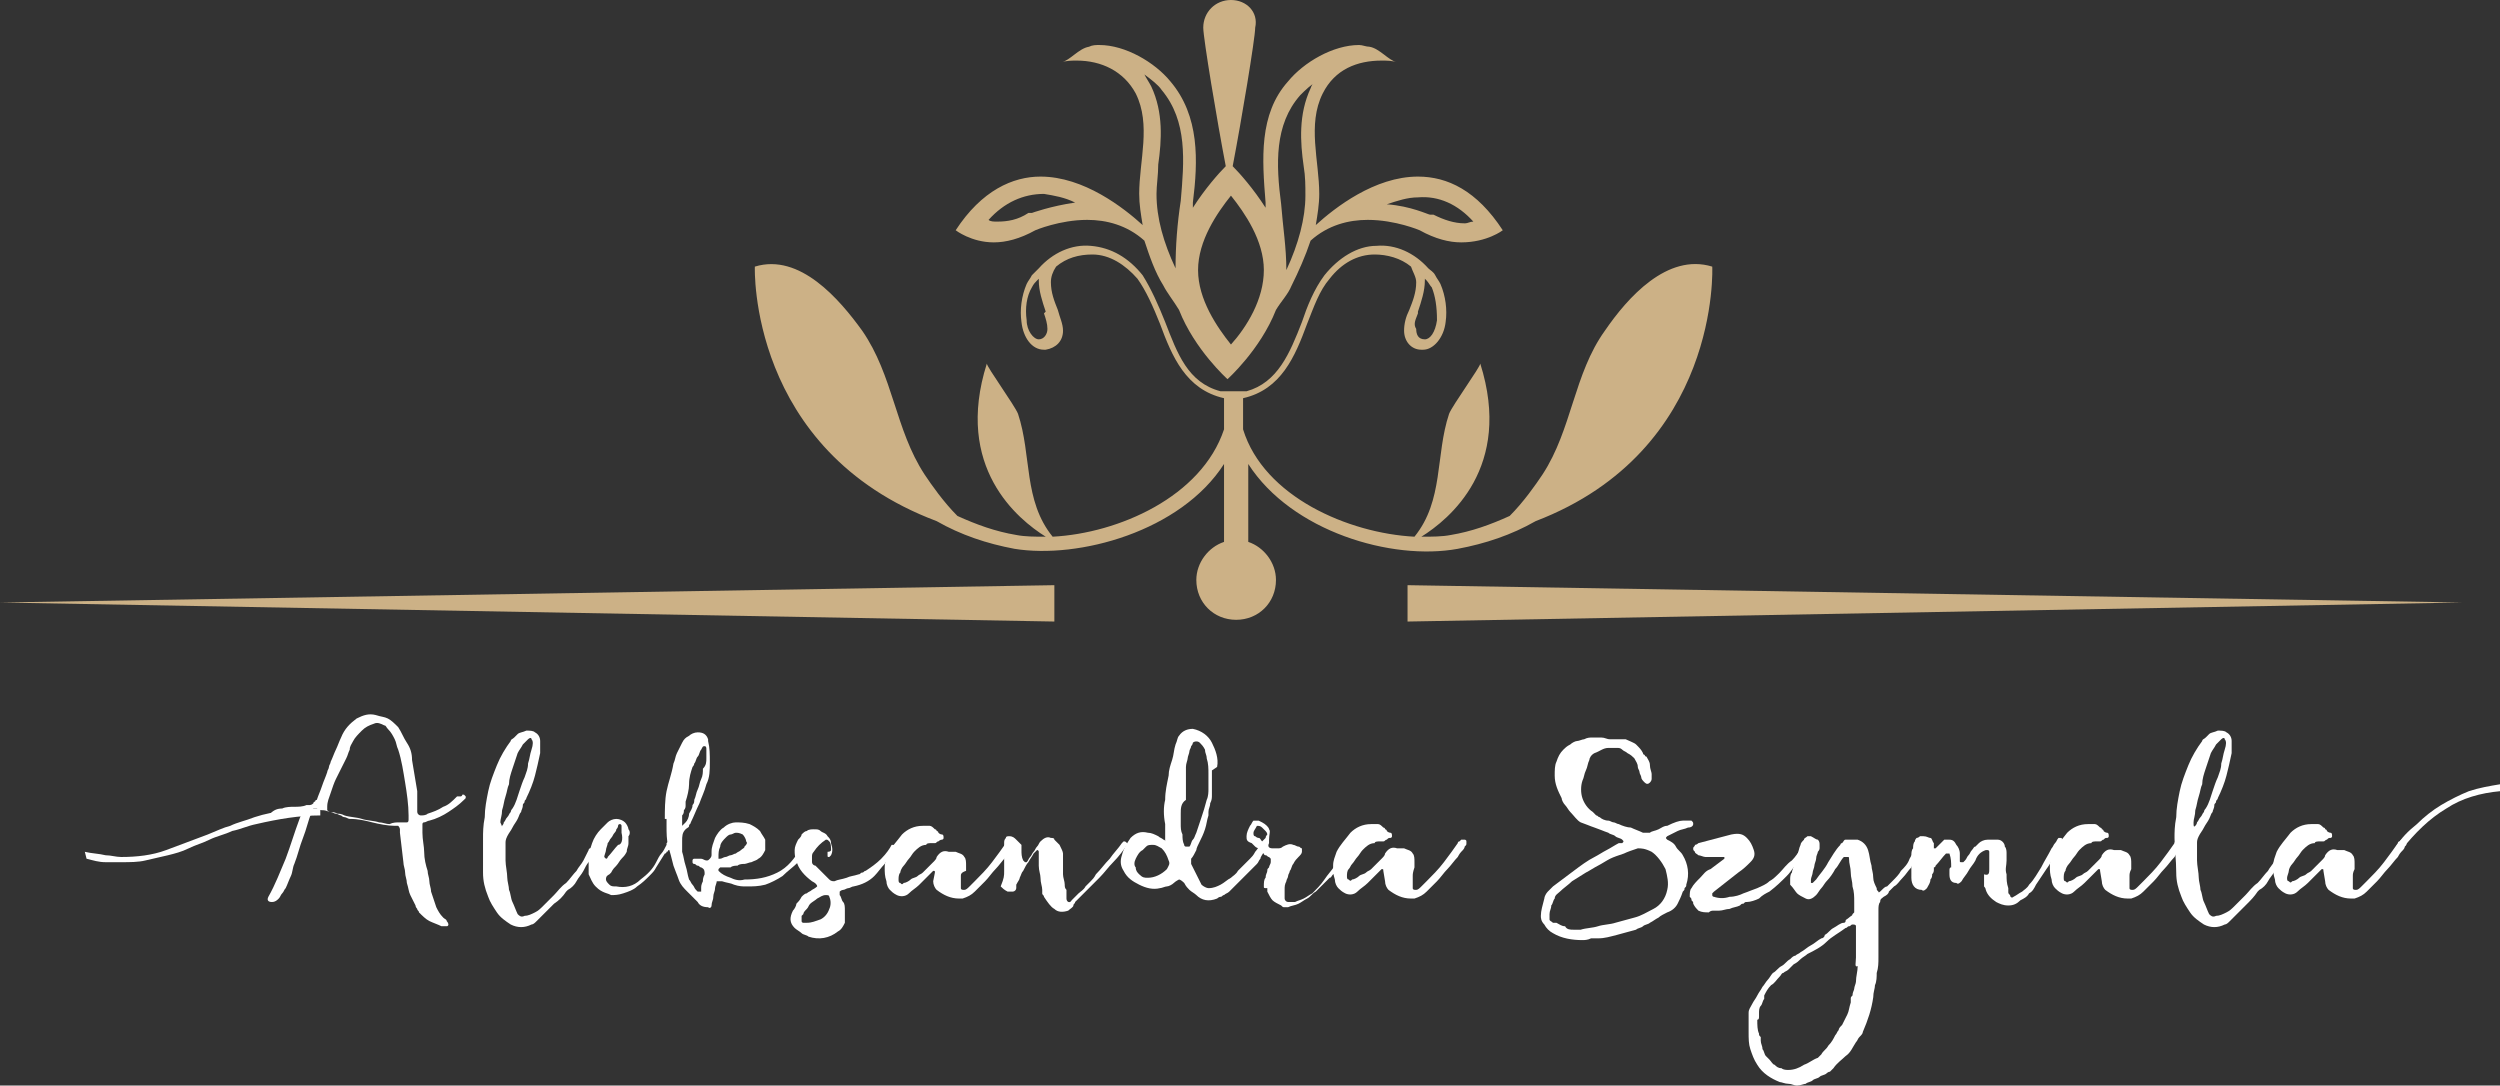 <?xml version="1.0" encoding="utf-8"?>
<!-- Generator: Adobe Illustrator 23.0.2, SVG Export Plug-In . SVG Version: 6.00 Build 0)  -->
<svg version="1.1" id="Warstwa_1" xmlns="http://www.w3.org/2000/svg" xmlns:xlink="http://www.w3.org/1999/xlink" x="0px" y="0px"
	 viewBox="0 0 144.4 62.7" style="enable-background:new 0 0 144.4 62.7;" xml:space="preserve">
<rect x="0" y="0" width="144.4" height="62.7" fill="#333333" stroke="none"/>
<style type="text/css">
	.st0{fill:#CCB186;}
	.st1{fill:#FFFFFF;}
</style>
<g>
	<g>
		<g>
			<polygon class="st0" points="0,34.8 60.9,35.9 60.9,33.8 			"/>
			<polygon class="st0" points="142.2,34.8 81.3,33.8 81.3,35.9 			"/>
		</g>
		<g>
			<path class="st0" d="M86.8,13.3c-1.5-2.3-3.2-3.1-4.9-3.1c-2.5,0-4.8,1.8-5.9,2.8c0.1-0.6,0.2-1.2,0.2-1.8c0-1.9-0.7-4,0.2-5.8
				c0.7-1.4,2-1.9,3.4-1.9c0.3,0,0.6,0,0.9,0.1c-0.5-0.1-1-0.8-1.6-0.9c-0.2,0-0.4-0.1-0.6-0.1c-1.5,0-3.2,1-4.1,2.1
				c-1.7,1.9-1.5,4.5-1.3,7c0,0.1,0,0.2,0,0.3c-0.7-1.1-1.5-2-1.9-2.4c0.5-2.6,1.3-7.4,1.3-8C72.7,0.7,72,0,71.1,0
				c-0.9,0-1.6,0.7-1.6,1.6c0,0.6,0.8,5.4,1.3,8c-0.4,0.4-1.2,1.3-1.9,2.4c0-0.1,0-0.2,0-0.3c0.3-2.4,0.4-5-1.3-7
				c-0.9-1.1-2.6-2.1-4.1-2.1c-0.2,0-0.4,0-0.6,0.1c-0.6,0.1-1.1,0.8-1.6,0.9c0.3-0.1,0.6-0.1,0.9-0.1c1.4,0,2.7,0.6,3.4,1.9
				c0.9,1.8,0.2,3.9,0.2,5.8c0,0.6,0.1,1.2,0.2,1.8c-1.1-1-3.4-2.8-5.9-2.8c-1.6,0-3.4,0.8-4.9,3.1c0,0,0.9,0.7,2.2,0.7
				c0.7,0,1.5-0.2,2.4-0.7c0,0,1.4-0.6,3-0.6c1.1,0,2.3,0.3,3.3,1.2c0.3,0.9,0.6,1.8,1.1,2.6c0.2,0.4,0.6,0.9,0.9,1.4
				c0.9,2.3,2.8,4,2.8,4s1.9-1.7,2.8-4c0.3-0.5,0.7-0.9,0.9-1.4c0.4-0.8,0.8-1.7,1.1-2.6c1-0.9,2.2-1.2,3.3-1.2c1.6,0,3,0.6,3,0.6
				c0.9,0.5,1.7,0.7,2.4,0.7C85.9,14,86.8,13.3,86.8,13.3z M62.1,11.7c-1.4,0.2-2.5,0.6-2.5,0.6l-0.1,0l-0.1,0
				c-0.6,0.4-1.2,0.5-1.8,0.5c-0.2,0-0.4,0-0.5-0.1c0.9-1,2-1.5,3.2-1.5l0,0C60.9,11.3,61.5,11.4,62.1,11.7z M68.2,11.6
				c-0.2,1.3-0.3,2.6-0.3,3.9c-0.7-1.5-1.1-2.9-1.1-4.3c0-0.5,0.1-1.1,0.1-1.7c0.2-1.4,0.3-3-0.4-4.5c-0.1-0.2-0.3-0.5-0.4-0.7
				c0.4,0.3,0.8,0.6,1,0.9C68.6,7,68.4,9.3,68.2,11.6z M73,15.6c0,1.7-1,3.3-1.9,4.3c-0.8-1-1.9-2.6-1.9-4.3c0-1.7,1.1-3.3,1.9-4.3
				C71.9,12.3,73,13.9,73,15.6z M75.7,5.1c-0.7,1.5-0.6,3.1-0.4,4.5c0.1,0.6,0.1,1.1,0.1,1.7c0,1.3-0.4,2.8-1.1,4.3
				c0-1.3-0.2-2.5-0.3-3.8c-0.3-2.3-0.4-4.6,1.1-6.3c0.3-0.3,0.6-0.6,1.1-0.9C76,4.6,75.8,4.8,75.7,5.1z M85.1,12.8
				c-0.2,0-0.3,0.1-0.5,0.1c-0.6,0-1.2-0.2-1.8-0.5l-0.1,0l-0.1,0c-0.1,0-1.1-0.5-2.5-0.6c0.6-0.2,1.2-0.4,1.8-0.4
				C83.1,11.3,84.2,11.8,85.1,12.8z"/>
			<path class="st0" d="M98.9,15.4c-2.6-0.8-4.9,1.8-6.2,3.7c-1.8,2.5-1.9,5.7-3.6,8.3C88.7,28,88,29,87.2,29.8
				c-1.1,0.5-2.2,0.9-3.4,1.1C83.3,31,82.7,31,82.1,31c1.6-1,5.3-4,3.4-10c0,0.2-1.6,2.4-1.8,2.9c-0.8,2.4-0.3,5-2,7.1
				c-3.8-0.2-8.7-2.3-9.9-6.2V23c2.2-0.5,3-2.4,3.7-4.3c0.4-1,0.7-1.9,1.3-2.6c0.7-0.9,1.6-1.4,2.6-1.4c0.7,0,1.5,0.2,2.1,0.7
				c0.1,0.3,0.3,0.6,0.3,0.9c0,0.6-0.2,1.1-0.4,1.6c-0.2,0.4-0.3,0.8-0.3,1.2c0,0.6,0.4,1.1,1,1.1c0,0,0,0,0.1,0
				c0.6,0,1.2-0.7,1.3-1.6c0.1-0.7,0-1.5-0.3-2.2c-0.1-0.2-0.2-0.3-0.3-0.5c-0.1-0.2-0.3-0.3-0.4-0.4c-0.8-0.9-1.9-1.4-3-1.3
				c-1.1,0-2.2,0.7-3,1.7c-0.6,0.8-1,1.8-1.3,2.7c-0.7,1.8-1.4,3.5-3.2,4v0h-1.5v0c-1.9-0.5-2.5-2.2-3.2-4c-0.4-1-0.8-1.9-1.3-2.7
				c-0.8-1-1.8-1.6-3-1.7c-1.1-0.1-2.2,0.4-3,1.3c-0.1,0.1-0.3,0.3-0.4,0.4c-0.1,0.2-0.2,0.3-0.3,0.5c-0.3,0.7-0.4,1.5-0.3,2.2
				c0.1,0.9,0.6,1.6,1.3,1.6c0,0,0,0,0.1,0c0.6-0.1,1-0.5,1-1.1c0-0.4-0.2-0.8-0.3-1.2c-0.2-0.5-0.4-1-0.4-1.6
				c0-0.3,0.1-0.6,0.3-0.9c0.6-0.5,1.3-0.7,2.1-0.7c1,0,1.9,0.6,2.6,1.4c0.5,0.7,0.9,1.6,1.3,2.6c0.7,1.9,1.5,3.8,3.7,4.3v1.8
				c-1.3,3.9-6.1,6-9.9,6.2c-1.7-2.1-1.2-4.7-2-7.1c-0.2-0.5-1.8-2.7-1.8-2.9c-1.9,6,1.8,9,3.4,10c-0.6,0-1.2,0-1.7-0.1
				c-1.2-0.2-2.3-0.6-3.4-1.1c-0.8-0.8-1.5-1.8-1.9-2.4c-1.7-2.6-1.8-5.7-3.6-8.3c-1.3-1.8-3.6-4.5-6.2-3.7c0,0-0.4,10.6,10.5,14.7
				c1.4,0.8,2.9,1.3,4.5,1.6c3.7,0.6,9.6-1,12.1-4.9v4.5c-0.9,0.3-1.6,1.2-1.6,2.2c0,1.3,1,2.3,2.3,2.3c1.3,0,2.3-1,2.3-2.3
				c0-1-0.7-1.9-1.6-2.2v-4.5c2.5,3.9,8.3,5.6,12.1,4.9c1.6-0.3,3.1-0.8,4.5-1.6C99.4,26,98.9,15.4,98.9,15.4z M60.3,18.1
				c0.1,0.3,0.2,0.6,0.2,0.9c0,0.3-0.2,0.6-0.5,0.6c0,0,0,0,0,0c-0.3,0-0.7-0.5-0.7-1.1c-0.1-0.7,0-1.4,0.3-1.9
				c0.1-0.2,0.2-0.3,0.3-0.4c0,0,0,0,0.1-0.1c0,0,0,0.1,0,0.1c0,0.6,0.2,1.2,0.4,1.8L60.3,18.1z M81.9,18.1l0-0.1
				c0.2-0.6,0.4-1.2,0.4-1.8c0,0,0-0.1,0-0.1c0,0,0,0,0.1,0.1c0.1,0.1,0.2,0.3,0.3,0.4c0.2,0.5,0.3,1.1,0.3,1.9
				c-0.1,0.7-0.4,1.1-0.7,1.1c0,0,0,0,0,0c-0.4,0-0.5-0.3-0.5-0.6C81.6,18.7,81.8,18.4,81.9,18.1z"/>
		</g>
	</g>
	<g>
		<g>
			<path class="st1" d="M17.6,47c-0.3,0-0.5,0-0.8,0.1c-0.2,0-0.5,0.1-0.7,0.1c-0.1,0-0.1,0-0.2,0c0,0-0.1,0-0.2,0l-0.1-0.1
				c0,0,0-0.1,0-0.1c0.2-0.2,0.4-0.3,0.7-0.3c0.2-0.1,0.5-0.1,0.7-0.1c0.2,0,0.5,0,0.7-0.1c0,0,0.1,0,0.1,0c0,0,0.1,0,0.1,0
				c0.1,0,0.2-0.1,0.2-0.1c0,0,0-0.1,0.1-0.1c0,0,0-0.1,0.1-0.1c0.1-0.3,0.2-0.5,0.3-0.8c0.1-0.3,0.2-0.5,0.3-0.8
				c0-0.1,0.1-0.2,0.1-0.3c0-0.1,0.1-0.2,0.1-0.3c0.1-0.2,0.2-0.5,0.3-0.7c0.1-0.2,0.2-0.5,0.3-0.7c0.2-0.5,0.5-0.8,0.9-1.1
				c0.4-0.2,0.7-0.3,1.1-0.2c0.3,0.1,0.5,0.1,0.7,0.2c0.2,0.1,0.4,0.3,0.6,0.5c0,0,0,0,0,0c0,0,0,0,0,0c0.2,0.3,0.3,0.6,0.5,0.9
				c0.2,0.3,0.3,0.6,0.3,1c0.1,0.6,0.2,1.2,0.3,1.8c0,0.1,0,0.1,0,0.2c0,0.1,0,0.2,0,0.2c0,0.1,0,0.3,0,0.4c0,0.1,0,0.3,0,0.4
				c0,0.1,0.1,0.2,0.2,0.2c0.1,0,0.3,0,0.4-0.1c0.3-0.1,0.6-0.2,0.9-0.4c0.3-0.1,0.5-0.3,0.8-0.6c0,0,0,0,0.1,0c0,0,0,0,0.1,0
				c0,0,0.1,0,0.1-0.1c0,0,0.1,0,0.1,0c0,0,0.1,0.1,0.1,0.1c0,0.1,0,0.1,0,0.1c0,0,0,0-0.1,0.1c-0.3,0.3-0.6,0.5-0.9,0.7
				c-0.3,0.2-0.7,0.4-1.1,0.5c-0.1,0-0.2,0.1-0.3,0.1c-0.1,0-0.1,0.1-0.1,0.1c0,0,0,0.1,0,0.2c0,0.1,0,0.2,0,0.3
				c0,0.4,0.1,0.8,0.1,1.1c0,0.4,0.1,0.8,0.2,1.1c0,0.2,0.1,0.4,0.1,0.6s0.1,0.4,0.1,0.6c0.1,0.3,0.2,0.6,0.3,0.9
				c0.1,0.2,0.2,0.4,0.4,0.6c0.1,0.1,0.2,0.1,0.2,0.2c0,0,0.1,0.1,0.1,0.2c0,0,0,0.1-0.1,0.1c-0.1,0-0.1,0-0.2,0c0,0,0,0-0.1,0
				c-0.2-0.1-0.5-0.2-0.7-0.3c-0.2-0.1-0.4-0.3-0.6-0.5c0-0.1-0.1-0.1-0.1-0.2c0,0-0.1-0.1-0.1-0.2c-0.1-0.2-0.2-0.4-0.3-0.6
				c-0.1-0.2-0.1-0.4-0.2-0.7c0-0.2-0.1-0.4-0.1-0.6c0-0.2-0.1-0.4-0.1-0.6l-0.2-1.7c0,0,0,0,0-0.1c0,0,0,0,0-0.1
				c0-0.1-0.1-0.2-0.1-0.2c0,0-0.1,0-0.2,0c-0.4,0-0.9-0.1-1.3-0.2c-0.4-0.1-0.8-0.2-1.3-0.2c-0.1,0-0.2-0.1-0.3-0.1
				c-0.1,0-0.2-0.1-0.2-0.1c-0.1,0-0.2-0.1-0.3-0.1c-0.1,0-0.2-0.1-0.3-0.1c-0.1,0-0.3-0.1-0.4-0.1c-0.1,0-0.3,0-0.4-0.1
				c-0.1,0-0.2,0-0.2,0c0,0-0.1,0.1-0.1,0.2c-0.2,0.5-0.3,1-0.5,1.5c-0.2,0.5-0.3,1-0.5,1.5c-0.1,0.2-0.1,0.5-0.2,0.7
				c-0.1,0.2-0.2,0.5-0.3,0.7c-0.1,0.1-0.1,0.2-0.2,0.3c-0.1,0.1-0.1,0.2-0.2,0.3c-0.1,0.1-0.2,0.2-0.4,0.2c-0.2,0-0.3-0.1-0.2-0.3
				c0.4-0.7,0.7-1.5,1-2.2c0.3-0.8,0.5-1.5,0.8-2.3c0.1-0.2,0.1-0.4,0.1-0.4c0,0-0.2-0.1-0.4-0.1H17.6z M23.1,47.5
				c0.1,0,0.1,0,0.2,0s0.1,0,0.2,0c0.1,0,0.1-0.1,0.1-0.2c0-0.1,0-0.1,0-0.2c0-0.6-0.1-1.3-0.2-1.9c-0.1-0.6-0.2-1.3-0.4-1.9
				c-0.1-0.2-0.1-0.4-0.2-0.6c-0.1-0.2-0.2-0.4-0.4-0.6c-0.1-0.1-0.1-0.2-0.2-0.2c-0.2-0.1-0.4-0.2-0.6-0.1
				c-0.3,0.1-0.5,0.2-0.7,0.4c-0.2,0.2-0.4,0.4-0.5,0.6c-0.1,0.2-0.2,0.3-0.2,0.5c-0.1,0.2-0.1,0.3-0.2,0.5
				c-0.1,0.2-0.2,0.4-0.3,0.6c-0.1,0.2-0.2,0.4-0.3,0.6c-0.1,0.2-0.2,0.5-0.3,0.8c-0.1,0.3-0.2,0.5-0.2,0.8c0,0.1,0,0.1,0,0.2
				c0,0,0.1,0.1,0.2,0.1c0.1,0,0.2,0,0.4,0.1c0.1,0,0.2,0,0.4,0.1c0.3,0.1,0.7,0.1,1,0.2c0.3,0.1,0.7,0.1,1,0.2
				c0.2,0,0.4,0.1,0.6,0.1C22.7,47.5,22.9,47.5,23.1,47.5z"/>
			<path class="st1" d="M27.9,48.4c0-0.3,0-0.7,0.1-1.2c0-0.5,0.1-1,0.2-1.5c0.1-0.5,0.3-1,0.5-1.5c0.2-0.5,0.5-1,0.8-1.4
				c0-0.1,0.1-0.1,0.2-0.2c0.1-0.1,0.1-0.1,0.2-0.2c0.1-0.1,0.3-0.1,0.5-0.2c0.2,0,0.4,0,0.5,0.1c0.2,0.1,0.3,0.3,0.3,0.5
				c0,0.2,0,0.4,0,0.7c-0.1,0.5-0.2,0.9-0.3,1.3c-0.1,0.4-0.3,0.9-0.5,1.3c0,0.1-0.1,0.1-0.1,0.2c0,0.1-0.1,0.1-0.1,0.2
				c0,0.2-0.1,0.3-0.1,0.4c-0.1,0.1-0.1,0.2-0.2,0.4c-0.1,0.2-0.2,0.3-0.3,0.5c-0.1,0.2-0.2,0.3-0.3,0.5c-0.1,0.2-0.1,0.3-0.1,0.4
				c0,0.3,0,0.7,0,1c0,0.3,0.1,0.7,0.1,1c0,0.2,0.1,0.5,0.1,0.7c0.1,0.2,0.1,0.5,0.2,0.7c0.1,0.2,0.2,0.5,0.3,0.7
				c0.1,0.1,0.2,0.2,0.4,0.1c0.2,0,0.4-0.1,0.6-0.2c0.2-0.1,0.3-0.2,0.5-0.4c0.1-0.1,0.2-0.2,0.3-0.3c0.1-0.1,0.2-0.2,0.3-0.3
				c0.2-0.2,0.4-0.5,0.7-0.7c0.2-0.2,0.4-0.5,0.6-0.7c0.1-0.2,0.3-0.4,0.4-0.6c0.1-0.2,0.2-0.4,0.3-0.6c0,0,0-0.1,0.1-0.1
				c0,0,0.1-0.1,0.1-0.1c0,0,0.1-0.1,0.1-0.1c0.1,0,0.1,0,0.1,0c0.1,0,0.1,0.1,0.1,0.1c0,0.1,0,0.1-0.1,0.2c0,0,0,0.1-0.1,0.2
				c-0.1,0.2-0.2,0.3-0.3,0.5c-0.1,0.1-0.2,0.3-0.3,0.5c-0.1,0.2-0.3,0.4-0.4,0.6c-0.1,0.2-0.3,0.4-0.5,0.5c0,0-0.1,0.1-0.1,0.1
				c-0.2,0.3-0.4,0.5-0.7,0.7c-0.2,0.2-0.5,0.5-0.7,0.7c-0.1,0.1-0.2,0.2-0.3,0.3c-0.1,0.1-0.2,0.2-0.3,0.2c-0.4,0.2-0.8,0.2-1.2,0
				c-0.3-0.2-0.6-0.4-0.8-0.7c-0.2-0.3-0.4-0.6-0.5-0.9c-0.2-0.5-0.3-0.9-0.3-1.4C27.9,49.6,27.9,49.1,27.9,48.4z M29,47.7
				c0,0,0.1-0.1,0.1-0.2c0.1-0.1,0.1-0.2,0.2-0.3c0.1-0.1,0.1-0.2,0.2-0.3c0-0.1,0.1-0.2,0.1-0.2c0.2-0.3,0.3-0.7,0.4-1
				c0.1-0.3,0.2-0.6,0.3-0.8c0.1-0.3,0.2-0.5,0.2-0.8c0.1-0.3,0.1-0.5,0.2-0.8c0.1-0.3,0.1-0.5,0-0.6c0-0.1-0.1-0.1-0.2,0
				c-0.1,0.1-0.2,0.2-0.3,0.3c-0.1,0.2-0.2,0.3-0.3,0.5c-0.1,0.3-0.2,0.6-0.3,0.9c-0.1,0.3-0.2,0.6-0.2,0.9c0,0,0,0,0,0c0,0,0,0,0,0
				c-0.1,0.2-0.1,0.4-0.2,0.7c-0.1,0.3-0.1,0.5-0.2,0.8c0,0.3-0.1,0.5-0.1,0.7C29,47.7,29,47.8,29,47.7z"/>
			<path class="st1" d="M34,49.6c0-0.3,0.1-0.6,0.2-0.9c0.1-0.3,0.3-0.6,0.5-0.8c0.1-0.1,0.1-0.1,0.2-0.2c0.1-0.1,0.1-0.1,0.2-0.2
				c0.1-0.1,0.3-0.2,0.5-0.2c0.2,0,0.4,0.1,0.5,0.2c0.1,0.1,0.2,0.3,0.2,0.4c0.1,0.1,0.1,0.3,0,0.4c0,0.1,0,0.1,0,0.2
				c0,0.1,0,0.1,0,0.2c0,0.2-0.1,0.3-0.1,0.5c-0.1,0.2-0.2,0.3-0.3,0.4c-0.1,0.1-0.2,0.3-0.3,0.4c-0.1,0.1-0.2,0.2-0.3,0.4
				c0,0-0.1,0.1-0.1,0.1C35,50.6,35,50.7,35,50.8c0,0.1,0.1,0.2,0.2,0.3c0.1,0.1,0.2,0.1,0.4,0.1c0.5,0.1,1,0,1.4-0.4
				c0.4-0.3,0.7-0.6,0.9-1c0.1-0.2,0.2-0.4,0.3-0.5s0.2-0.3,0.3-0.5c0,0,0,0,0-0.1c0,0,0,0,0.1-0.1c0,0,0.1,0,0.1,0c0,0,0,0,0.1,0.1
				c0,0.1,0,0.1,0,0.1c0,0.1-0.1,0.2-0.1,0.2c0,0.1,0,0.1-0.1,0.1c0,0,0,0.1-0.1,0.1c0,0,0,0.1-0.1,0.1c-0.2,0.3-0.3,0.5-0.5,0.8
				c-0.1,0.2-0.2,0.3-0.4,0.5c-0.2,0.2-0.4,0.4-0.7,0.6c-0.2,0.2-0.5,0.3-0.8,0.4c-0.3,0.1-0.5,0.1-0.7,0.1
				c-0.2-0.1-0.3-0.1-0.5-0.2c-0.2-0.1-0.3-0.2-0.4-0.3c-0.2-0.2-0.3-0.5-0.4-0.7C34,50.2,34,50,34,49.6z M35.9,48.1
				c0-0.1,0-0.1,0-0.2c0,0,0-0.1,0-0.2c0,0,0-0.1-0.1-0.1c-0.1,0-0.1,0.1-0.1,0.1c0,0.1-0.1,0.2-0.1,0.2c0,0.1-0.1,0.2-0.1,0.2
				c-0.1,0.1-0.1,0.2-0.2,0.3c-0.1,0.1-0.1,0.2-0.2,0.3c0,0.1-0.1,0.3-0.1,0.4c0,0.1-0.1,0.3-0.1,0.4c0,0,0,0,0.1,0.1h0
				c0,0,0.1,0,0.1-0.1c0.2-0.2,0.4-0.5,0.6-0.7C35.9,48.8,36,48.5,35.9,48.1z"/>
			<path class="st1" d="M38.4,47.3c0-0.5,0-1.1,0.1-1.6c0.1-0.5,0.3-1,0.4-1.6c0.1-0.2,0.1-0.4,0.2-0.6s0.2-0.4,0.3-0.6
				c0.1-0.2,0.2-0.3,0.4-0.4c0.1-0.1,0.3-0.2,0.5-0.2c0.3,0,0.5,0.1,0.6,0.4c0,0,0,0.1,0,0.1c0.1,0.4,0.1,0.8,0.1,1.2
				c0,0.5,0,0.9-0.2,1.3c-0.1,0.4-0.3,0.8-0.4,1.1c-0.2,0.4-0.3,0.7-0.5,1.1c0,0.1-0.1,0.1-0.1,0.2c0,0.1-0.1,0.1-0.2,0.2
				c-0.2,0.2-0.2,0.4-0.2,0.7c0,0.1,0,0.2,0,0.3c0,0.1,0,0.2,0,0.3c0.1,0.3,0.1,0.5,0.2,0.8c0.1,0.3,0.1,0.5,0.2,0.8
				c0.1,0.1,0.1,0.2,0.2,0.3c0.1,0.1,0.1,0.2,0.2,0.3c0,0,0,0,0.1,0.1c0,0,0,0,0.1,0c0,0,0,0,0.1,0c0,0,0-0.1,0-0.2
				c0-0.1,0-0.2,0.1-0.4c0-0.1,0-0.2,0.1-0.4c0-0.2,0-0.3-0.2-0.4c-0.1,0-0.1-0.1-0.2-0.1c-0.1,0-0.1-0.1-0.2-0.1
				c-0.1,0-0.1-0.1-0.1-0.1c0,0,0-0.1,0-0.1c0,0,0-0.1,0.1-0.1c0.1,0,0.1,0,0.2,0c0.1,0,0.1,0,0.2,0c0.1,0,0.2,0.1,0.3,0.1
				c0.1,0,0.1,0,0.2-0.1c0,0,0.1-0.1,0.1-0.2c0-0.1,0-0.2,0-0.2c0-0.3,0.1-0.5,0.2-0.8c0.1-0.2,0.3-0.5,0.5-0.6
				c0.2-0.2,0.5-0.3,0.7-0.3c0.2,0,0.5,0,0.8,0.1c0.2,0.1,0.4,0.2,0.6,0.4c0.1,0.2,0.2,0.3,0.3,0.5c0,0.2,0,0.4,0,0.6
				c-0.1,0.2-0.2,0.4-0.4,0.5c-0.1,0.1-0.2,0.1-0.4,0.2c-0.1,0-0.3,0.1-0.4,0.1c-0.1,0-0.3,0-0.4,0.1c-0.1,0-0.3,0-0.4,0.1
				c-0.1,0-0.2,0-0.3,0c-0.1,0-0.2,0-0.3,0l-0.1,0.1c0,0,0,0.1,0,0.1c0.2,0.2,0.4,0.3,0.7,0.4c0.2,0.1,0.5,0.2,0.8,0.1
				c0.7,0,1.3-0.1,1.9-0.4c0.6-0.3,1-0.8,1.4-1.5c0,0,0,0,0.1-0.1c0,0,0,0,0.1-0.1c0.1,0,0.1,0,0.2,0c0.1,0,0.1,0.1,0.1,0.1
				c-0.2,0.4-0.4,0.7-0.7,1c-0.3,0.3-0.6,0.5-0.9,0.8c-0.3,0.2-0.7,0.4-1,0.5c-0.4,0.1-0.7,0.1-1.1,0.1c-0.2,0-0.4,0-0.7-0.1
				c-0.2-0.1-0.4-0.1-0.7-0.2c0,0-0.1,0-0.1,0c0,0-0.1,0-0.1,0c0,0,0,0-0.1,0c0,0,0,0,0,0c0,0.1-0.1,0.3-0.1,0.4
				c0,0.2-0.1,0.3-0.1,0.5c0,0.2-0.1,0.3-0.1,0.5c0,0.1-0.1,0.2-0.2,0.1c-0.3,0-0.5-0.1-0.6-0.3c-0.1-0.1-0.2-0.2-0.3-0.3
				c-0.1-0.1-0.2-0.2-0.3-0.3c-0.2-0.2-0.4-0.4-0.5-0.7c-0.1-0.3-0.2-0.5-0.3-0.8c-0.1-0.4-0.2-0.8-0.3-1.1
				c-0.1-0.4-0.1-0.8-0.1-1.2V47.3z M40.8,43.8c0-0.2,0-0.4,0-0.5c0-0.1,0-0.2-0.1-0.2c-0.1,0-0.1,0-0.2,0.2
				c-0.1,0.1-0.1,0.3-0.2,0.4c-0.1,0.1-0.1,0.3-0.2,0.4c0,0.1-0.1,0.2-0.1,0.2c-0.1,0.3-0.2,0.6-0.2,1c0,0.3-0.1,0.7-0.2,1
				c0,0,0,0.1,0,0.2c0,0.1,0,0.2-0.1,0.3c0,0.1,0,0.2-0.1,0.3c0,0.1,0,0.2,0,0.2c0,0,0,0.1,0,0.2c0,0.1,0,0.2,0,0.2
				c0,0,0.1-0.1,0.2-0.2c0.1-0.1,0.2-0.3,0.2-0.5c0.1-0.2,0.2-0.3,0.2-0.5c0.1-0.1,0.1-0.2,0.1-0.3c0.1-0.2,0.1-0.4,0.2-0.6
				c0.1-0.2,0.1-0.4,0.2-0.6c0.1-0.2,0.1-0.4,0.1-0.6C40.8,44.2,40.8,44,40.8,43.8z M43.1,48.6c0-0.1-0.1-0.3-0.2-0.4
				c-0.2-0.1-0.3-0.1-0.4-0.1c-0.1,0-0.2,0.1-0.3,0.1c-0.1,0-0.2,0.1-0.3,0.2c-0.1,0.1-0.3,0.3-0.3,0.5c-0.1,0.2-0.1,0.4-0.1,0.6
				c0,0.1,0,0.1,0,0.1c0,0,0.1,0,0.1,0c0.1,0,0.2-0.1,0.3-0.1c0.1,0,0.2-0.1,0.3-0.1c0.1,0,0.2-0.1,0.3-0.1c0.1-0.1,0.2-0.1,0.3-0.2
				c0.1-0.1,0.2-0.1,0.2-0.2C43.1,48.8,43.2,48.7,43.1,48.6z"/>
			<path class="st1" d="M48,49.1c0-0.2,0-0.4-0.1-0.5c-0.1-0.1-0.1-0.1-0.2-0.1c-0.3,0.2-0.5,0.4-0.7,0.7c-0.1,0.1-0.1,0.2-0.1,0.3
				c0,0.1,0,0.2,0,0.3c0,0.1,0.1,0.2,0.2,0.2c0.1,0.1,0.3,0.3,0.4,0.4c0.1,0.1,0.3,0.3,0.4,0.4c0.1,0.1,0.2,0.1,0.3,0.1
				c0.2-0.1,0.4-0.1,0.7-0.2c0.2-0.1,0.4-0.1,0.7-0.2c0.1,0,0.1-0.1,0.2-0.1c0.1,0,0.1-0.1,0.2-0.1c0.3-0.2,0.6-0.4,0.9-0.7
				c0.3-0.3,0.5-0.6,0.6-0.8c0,0,0,0,0.1,0c0,0,0.1,0,0.1,0.1c0,0,0.1,0.1,0,0.1c0,0.1,0,0.1-0.1,0.1c-0.2,0.3-0.3,0.5-0.5,0.8
				c-0.2,0.2-0.4,0.5-0.6,0.7c-0.3,0.3-0.7,0.5-1.2,0.6c-0.1,0-0.2,0.1-0.3,0.1c-0.1,0-0.2,0.1-0.3,0.1c-0.1,0-0.2,0.1-0.2,0.1
				c0,0,0,0.1,0,0.2c0.1,0.1,0.1,0.3,0.2,0.4c0.1,0.1,0.1,0.3,0.1,0.5c0,0.2,0,0.5,0,0.7c-0.1,0.2-0.2,0.4-0.4,0.5
				c-0.5,0.4-1.1,0.5-1.7,0.3c-0.1-0.1-0.3-0.1-0.4-0.2c-0.1-0.1-0.3-0.2-0.4-0.3c-0.3-0.3-0.3-0.6-0.1-1c0.1-0.1,0.2-0.3,0.2-0.4
				c0.1-0.1,0.2-0.2,0.3-0.4c0.1-0.1,0.2-0.2,0.3-0.2c0.1-0.1,0.2-0.1,0.3-0.2c0.2-0.1,0.3-0.2,0.3-0.2c0-0.1-0.1-0.2-0.3-0.3
				c-0.4-0.3-0.8-0.7-0.9-1.2c-0.1-0.2-0.1-0.4-0.1-0.6c0-0.2,0.1-0.4,0.2-0.6c0.1-0.1,0.2-0.2,0.2-0.3c0.1-0.1,0.2-0.2,0.3-0.2
				c0.1-0.1,0.3-0.1,0.4-0.1c0.2,0,0.3,0,0.4,0.1c0.1,0.1,0.3,0.1,0.4,0.3c0.1,0.1,0.2,0.2,0.2,0.4c0.1,0.3,0.1,0.5,0,0.7
				c0,0-0.1,0.1-0.1,0.1c-0.1,0-0.1,0-0.1-0.1c0-0.1,0-0.1,0-0.2C48,49.2,48,49.1,48,49.1z M46.6,53.3c0.3,0,0.5-0.1,0.8-0.2
				c0.2-0.1,0.4-0.3,0.5-0.6c0.1-0.2,0.1-0.5,0-0.7c0-0.1-0.1-0.1-0.2-0.1c-0.2,0-0.3,0.1-0.5,0.2c-0.1,0.1-0.3,0.2-0.4,0.3
				c0,0,0,0,0,0c0,0,0,0,0,0c-0.1,0.1-0.1,0.2-0.2,0.3c-0.1,0.1-0.2,0.2-0.2,0.3c0,0,0,0-0.1,0.1c0,0,0,0,0,0.1c0,0.1,0,0.1,0,0.2
				c0,0.1,0.1,0.1,0.1,0.1c0,0,0.1,0,0.1,0C46.5,53.3,46.5,53.3,46.6,53.3z"/>
			<path class="st1" d="M55.5,50.6v0.7c0,0.1,0.1,0.1,0.2,0.1c0.1,0,0.2-0.1,0.3-0.2c0.1-0.1,0.2-0.2,0.3-0.3c0.3-0.3,0.7-0.7,1-1.1
				c0.3-0.4,0.6-0.8,0.8-1.1c0,0,0-0.1,0.1-0.1c0,0,0.1-0.1,0.1-0.1c0,0,0.1,0,0.2,0c0,0,0.1,0,0.1,0.1c0,0,0,0.1,0,0.1
				c0,0.1,0,0.1-0.1,0.2c0,0.1-0.1,0.2-0.2,0.3c-0.1,0.1-0.2,0.3-0.2,0.3c-0.2,0.2-0.4,0.5-0.6,0.7c-0.2,0.2-0.4,0.5-0.6,0.7
				c-0.2,0.2-0.4,0.4-0.6,0.6c-0.2,0.2-0.4,0.3-0.7,0.4c0,0-0.1,0-0.2,0c-0.5,0-0.9-0.2-1.3-0.5c-0.1-0.1-0.2-0.3-0.2-0.5L54,50.4
				c0-0.1,0-0.1-0.1-0.1c0,0-0.1,0.1-0.1,0.1c0,0-0.1,0.1-0.1,0.1c-0.2,0.2-0.4,0.4-0.6,0.6s-0.4,0.3-0.6,0.5
				c-0.2,0.2-0.5,0.2-0.7,0.1c-0.2-0.1-0.3-0.2-0.4-0.3c-0.1-0.1-0.2-0.3-0.2-0.5c-0.1-0.3-0.1-0.5-0.1-0.8c0-0.3,0.1-0.5,0.2-0.8
				c0.2-0.4,0.5-0.7,0.8-1.1c0.3-0.3,0.7-0.5,1.2-0.5c0.1,0,0.3,0,0.4,0c0.1,0,0.2,0.1,0.3,0.2c0,0,0.1,0,0.1,0.1c0,0,0.1,0,0.1,0.1
				c0,0,0.1,0.1,0.2,0.1c0.1,0,0.1,0.1,0.1,0.2c0,0.1-0.1,0.1-0.1,0.1s-0.1,0-0.2,0.1c-0.1,0-0.1,0.1-0.2,0.1c-0.1,0-0.2,0-0.2,0
				c-0.1,0-0.3,0-0.3,0.1c-0.3,0-0.5,0.2-0.7,0.4c-0.1,0.1-0.2,0.3-0.3,0.4c-0.1,0.1-0.2,0.3-0.3,0.4c-0.1,0.1-0.2,0.3-0.2,0.4
				c-0.1,0.1-0.1,0.3-0.1,0.4c0,0.1,0,0.2,0.1,0.2c0.1,0.1,0.1,0.1,0.2,0c0.1,0,0.3-0.1,0.4-0.2c0.1-0.1,0.3-0.1,0.4-0.2
				c0.1-0.1,0.2-0.1,0.3-0.2c0.1-0.1,0.2-0.2,0.3-0.3c0.1-0.1,0.2-0.2,0.3-0.3c0.1-0.1,0.2-0.2,0.2-0.3c0.2-0.3,0.4-0.4,0.7-0.3
				c0.1,0,0.1,0,0.2,0c0.1,0,0.1,0,0.2,0c0.2,0.1,0.4,0.1,0.5,0.3c0.1,0.1,0.1,0.3,0.1,0.5c0,0.1,0,0.2,0,0.3
				C55.5,50.4,55.5,50.5,55.5,50.6z"/>
			<path class="st1" d="M58,49.6V49c0-0.1,0-0.2,0-0.3c0-0.1,0-0.2,0.1-0.3c0-0.1,0.1-0.1,0.2-0.1c0.2,0,0.3,0.1,0.4,0.2
				c0.1,0.1,0.2,0.2,0.3,0.3c0,0,0,0.1,0,0.1c0,0.1,0,0.1,0,0.2c0,0.2,0,0.4,0.1,0.6c0,0,0,0,0.1,0.1c0,0,0.1,0,0.1,0
				c0.1-0.1,0.1-0.2,0.2-0.3c0.1-0.1,0.1-0.2,0.2-0.3c0.1-0.1,0.1-0.2,0.2-0.3c0.1-0.1,0.1-0.2,0.2-0.3c0.2-0.2,0.4-0.3,0.6-0.2
				c0.1,0,0.2,0,0.2,0.1c0.1,0.1,0.2,0.2,0.3,0.3c0.1,0.2,0.2,0.4,0.2,0.5c0,0.2,0,0.4,0,0.6c0,0.2,0,0.4,0,0.6
				c0,0.2,0.1,0.4,0.1,0.6c0,0.1,0,0.2,0.1,0.3c0,0.1,0,0.2,0,0.3c0,0,0,0.1,0,0.1c0,0,0,0.1,0,0.1c0,0.2,0.2,0.3,0.3,0.1
				c0.1-0.1,0.3-0.3,0.4-0.4c0.1-0.1,0.3-0.2,0.4-0.4c0.1-0.1,0.2-0.2,0.3-0.3c0.1-0.1,0.2-0.2,0.3-0.4c0.3-0.3,0.5-0.6,0.8-0.9
				c0.2-0.3,0.5-0.6,0.7-0.9c0,0,0.1-0.1,0.1-0.1c0.1,0,0.1,0,0.2,0.1c0,0,0,0.1,0,0.1c-0.2,0.3-0.5,0.7-0.8,1
				c-0.3,0.3-0.5,0.6-0.8,0.9c-0.2,0.2-0.4,0.4-0.6,0.6s-0.4,0.4-0.6,0.6c-0.1,0.1-0.1,0.1-0.2,0.2c0,0.1-0.1,0.1-0.1,0.2
				c0,0.1-0.2,0.2-0.3,0.3c-0.3,0.1-0.6,0.1-0.8-0.1c-0.2-0.1-0.4-0.4-0.6-0.7c0-0.1-0.1-0.1-0.1-0.2c0-0.1,0-0.2,0-0.2
				c0-0.2-0.1-0.4-0.1-0.7c0-0.2-0.1-0.4-0.1-0.7c0-0.1,0-0.2,0-0.3c0-0.1,0-0.2,0-0.3c0,0,0-0.1,0-0.1c0,0,0-0.1,0-0.1
				c0,0,0-0.1-0.1-0.1c0,0,0,0,0,0l0,0c0,0-0.1,0.1-0.2,0.2c-0.1,0.2-0.2,0.3-0.3,0.5c-0.1,0.1-0.2,0.3-0.3,0.5
				c-0.1,0.1-0.1,0.2-0.2,0.4c0,0.1-0.1,0.2-0.2,0.4c0,0,0,0,0,0.1c0,0,0,0,0,0.1c0,0.1-0.1,0.2-0.2,0.2c-0.1,0-0.2,0-0.3,0
				c-0.2-0.1-0.3-0.2-0.4-0.3C58,50.7,58,50.6,58,50.3c0-0.1,0-0.2,0-0.3C58,49.9,58,49.8,58,49.6L58,49.6z"/>
			<path class="st1" d="M70,44.5c0,0.1,0,0.2,0,0.3s0,0.2,0,0.3c0,0.1,0,0.3,0,0.4c0,0.1,0,0.3,0,0.4c0,0.2,0,0.3-0.1,0.5
				c0,0.2-0.1,0.3-0.1,0.5c0,0,0,0.1,0,0.1c0,0,0,0.1,0,0.1c-0.1,0.3-0.1,0.5-0.2,0.8c-0.1,0.3-0.2,0.5-0.3,0.7
				c-0.1,0.2-0.2,0.4-0.2,0.5c-0.1,0.2-0.2,0.4-0.3,0.5c0,0.1,0,0.2,0,0.3c0.1,0.2,0.2,0.4,0.3,0.6c0.1,0.2,0.2,0.4,0.3,0.6
				c0.1,0.1,0.3,0.2,0.4,0.2c0.3,0,0.5-0.1,0.7-0.2c0.2-0.1,0.4-0.3,0.6-0.4c0.1-0.1,0.3-0.2,0.4-0.4c0.1-0.1,0.3-0.3,0.4-0.4
				c0.1-0.1,0.2-0.2,0.3-0.3c0.1-0.1,0.2-0.2,0.3-0.4c0.1-0.1,0.2-0.3,0.4-0.5c0,0,0.1-0.1,0.2,0c0,0,0.1,0,0.1,0c0,0,0.1,0,0,0.1
				c-0.1,0.1-0.1,0.2-0.2,0.4s-0.2,0.3-0.2,0.4c-0.1,0.1-0.1,0.2-0.2,0.3c-0.1,0.1-0.2,0.2-0.2,0.2c-0.2,0.2-0.4,0.4-0.6,0.6
				c-0.2,0.2-0.4,0.4-0.6,0.6c-0.1,0.1-0.1,0.1-0.2,0.2c-0.1,0.1-0.2,0.1-0.3,0.2c-0.1,0-0.1,0.1-0.2,0.1c-0.1,0-0.2,0.1-0.2,0.1
				c-0.5,0.2-0.9,0.1-1.2-0.2c-0.1-0.1-0.3-0.2-0.4-0.3c-0.1-0.1-0.2-0.2-0.3-0.4c-0.2-0.2-0.3-0.2-0.3-0.2c0,0-0.2,0.1-0.3,0.2
				c-0.1,0.1-0.3,0.2-0.4,0.2c-0.1,0-0.3,0.1-0.4,0.1c-0.4,0.1-0.8,0-1.2-0.2c-0.4-0.2-0.7-0.4-0.9-0.8c-0.2-0.3-0.2-0.6-0.1-0.9
				c0.1-0.4,0.3-0.7,0.5-1c0.3-0.3,0.6-0.4,1-0.3c0.2,0,0.4,0.1,0.6,0.2c0.1,0.1,0.2,0.1,0.3,0.2c0.1,0,0.1,0.1,0.1,0.1
				c0,0,0-0.1,0-0.2c0-0.1,0-0.3,0-0.4c0-0.1,0-0.3,0-0.4c-0.1-0.5-0.1-1,0-1.4c0-0.5,0.1-0.9,0.2-1.4c0-0.3,0.1-0.6,0.2-0.9
				c0.1-0.3,0.1-0.6,0.2-0.9c0.1-0.2,0.1-0.4,0.2-0.5c0.2-0.3,0.5-0.4,0.8-0.4c0.5,0.1,0.9,0.4,1.1,0.8c0.2,0.4,0.4,0.9,0.3,1.4
				C70,44.5,70,44.5,70,44.5L70,44.5z M66.3,50.7c0.4,0,0.8-0.2,1.1-0.5c0.1-0.2,0.2-0.3,0.1-0.5c-0.1-0.3-0.2-0.5-0.4-0.7
				c-0.2-0.1-0.3-0.2-0.5-0.2c-0.2,0-0.3,0-0.4,0.1C66.1,49,66,49.1,66,49.1c-0.2,0.1-0.3,0.3-0.4,0.5c-0.1,0.2-0.1,0.4,0,0.5
				c0,0.2,0.1,0.3,0.2,0.4C66,50.7,66.1,50.7,66.3,50.7z M68.2,47L68.2,47c0,0.1,0,0.2,0,0.3c0,0.1,0,0.2,0,0.3c0,0.2,0,0.4,0.1,0.6
				c0,0.2,0,0.4,0.1,0.6c0,0.1,0.1,0.1,0.1,0.1c0,0,0,0,0.1,0c0,0,0,0,0.1,0c0.1-0.1,0.1-0.3,0.2-0.4c0.1-0.1,0.1-0.2,0.2-0.4
				c0.1-0.3,0.2-0.6,0.3-0.9c0.1-0.3,0.2-0.6,0.3-1c0.1-0.2,0.1-0.5,0.1-0.6c0-0.3,0-0.6,0-0.9c0-0.3,0-0.6-0.1-0.9
				c0-0.2-0.1-0.3-0.1-0.5c-0.1-0.2-0.2-0.3-0.3-0.4c-0.1-0.1-0.3-0.1-0.4,0c0,0.1-0.1,0.2-0.1,0.2c0,0.1-0.1,0.2-0.1,0.3
				c0,0.1-0.1,0.3-0.1,0.4c0,0.1-0.1,0.3-0.1,0.5c0,0.2,0,0.3,0,0.5c0,0.1,0,0.3,0,0.5c0,0.3,0,0.6,0,0.9
				C68.2,46.4,68.2,46.7,68.2,47z"/>
			<path class="st1" d="M73,51.2c0-0.2,0-0.4,0.1-0.5c0-0.2,0.1-0.3,0.1-0.4c0-0.1,0-0.1,0.1-0.2c0-0.1,0.1-0.2,0.1-0.3
				c0-0.1,0-0.1,0-0.2c0,0-0.1-0.1-0.1-0.1c-0.1,0-0.1-0.1-0.2-0.1c0,0-0.1,0-0.1-0.1c-0.1,0-0.2-0.1-0.2-0.2s-0.2-0.1-0.3-0.2
				c-0.1-0.1-0.2-0.2-0.2-0.2C72,48.6,72,48.5,72,48.3c0-0.2,0.1-0.4,0.2-0.6c0.1-0.1,0.1-0.2,0.2-0.3c0.1,0,0.2,0,0.3,0l0.2,0.1
				c0.2,0.1,0.4,0.3,0.4,0.4c0.1,0.1,0,0.3,0,0.6c0,0,0,0.1,0,0.1c0,0,0,0.1,0,0.1c-0.1,0.2,0,0.3,0.2,0.3c0.1,0,0.2,0,0.3,0
				c0.1,0,0.2,0,0.3-0.1c0.2-0.1,0.4-0.2,0.6-0.1c0.1,0,0.2,0.1,0.3,0.1c0.1,0,0.1,0.1,0.2,0.1c0,0,0,0.1,0,0.2
				c0,0.1-0.1,0.2-0.2,0.3c-0.1,0.1-0.2,0.2-0.3,0.4c-0.1,0.1-0.1,0.3-0.2,0.4c0,0.1-0.1,0.2-0.1,0.3c0,0.1-0.1,0.2-0.1,0.3
				c-0.1,0.2-0.1,0.3-0.1,0.5c0,0.1,0,0.3,0,0.5c0,0.1,0.1,0.2,0.2,0.2c0.1,0,0.1,0,0.2,0c0.1,0,0.1,0,0.2,0
				c0.2-0.1,0.3-0.1,0.5-0.2c0.2-0.1,0.3-0.2,0.5-0.3c0.2-0.2,0.5-0.5,0.7-0.8c0.2-0.3,0.4-0.5,0.6-0.8c0.1-0.2,0.3-0.4,0.4-0.6
				c0.1-0.2,0.2-0.4,0.4-0.5c0,0,0.1-0.1,0.1-0.1c0.1,0,0.1,0,0.1,0c0,0,0.1,0,0,0.1c0,0.1-0.1,0.2-0.2,0.4
				c-0.1,0.1-0.2,0.3-0.3,0.4c-0.1,0.1-0.2,0.2-0.2,0.3c-0.1,0.1-0.2,0.2-0.2,0.3c-0.1,0.1-0.1,0.2-0.2,0.2
				c-0.1,0.1-0.1,0.2-0.2,0.2c-0.1,0.1-0.2,0.2-0.3,0.3c-0.2,0.2-0.4,0.4-0.5,0.5c-0.2,0.1-0.3,0.3-0.5,0.4
				c-0.2,0.1-0.3,0.2-0.5,0.3c-0.2,0.1-0.4,0.1-0.6,0.2c-0.1,0-0.1,0-0.2,0c-0.1,0-0.1,0-0.2-0.1c-0.2-0.1-0.4-0.2-0.5-0.3
				c-0.1-0.1-0.2-0.3-0.3-0.5c0-0.1,0-0.1,0-0.2C73,51.3,73,51.3,73,51.2z M72.6,47.7c-0.1,0.2-0.2,0.3-0.2,0.4c0,0.1,0,0.2,0.1,0.2
				c0,0,0.1,0.1,0.2,0.1c0.1,0,0.1,0.1,0.2,0.2c0,0,0.1-0.1,0.1-0.1c0,0,0.1-0.1,0.1-0.1c0-0.1,0.1-0.2,0.1-0.2c0,0,0-0.1-0.1-0.2
				c-0.1-0.1-0.1-0.1-0.2-0.2C72.8,47.7,72.7,47.7,72.6,47.7z"/>
			<path class="st1" d="M81.6,50.6v0.7c0,0.1,0.1,0.1,0.2,0.1c0.1,0,0.2-0.1,0.3-0.2c0.1-0.1,0.2-0.2,0.3-0.3c0.3-0.3,0.7-0.7,1-1.1
				c0.3-0.4,0.6-0.8,0.8-1.1c0,0,0-0.1,0.1-0.1c0,0,0.1-0.1,0.1-0.1c0,0,0.1,0,0.2,0c0,0,0.1,0,0.1,0.1c0,0,0,0.1,0,0.1
				c0,0.1,0,0.1-0.1,0.2c0,0.1-0.1,0.2-0.2,0.3c-0.1,0.1-0.2,0.3-0.2,0.3c-0.2,0.2-0.4,0.5-0.6,0.7c-0.2,0.2-0.4,0.5-0.6,0.7
				c-0.2,0.2-0.4,0.4-0.6,0.6c-0.2,0.2-0.4,0.3-0.7,0.4c0,0-0.1,0-0.2,0c-0.5,0-0.9-0.2-1.3-0.5c-0.1-0.1-0.2-0.3-0.2-0.5l-0.1-0.6
				c0-0.1,0-0.1-0.1-0.1c0,0-0.1,0.1-0.1,0.1c0,0-0.1,0.1-0.1,0.1c-0.2,0.2-0.4,0.4-0.6,0.6s-0.4,0.3-0.6,0.5
				c-0.2,0.2-0.5,0.2-0.7,0.1c-0.2-0.1-0.3-0.2-0.4-0.3c-0.1-0.1-0.2-0.3-0.2-0.5c-0.1-0.3-0.1-0.5-0.1-0.8c0-0.3,0.1-0.5,0.2-0.8
				c0.2-0.4,0.5-0.7,0.8-1.1c0.3-0.3,0.7-0.5,1.2-0.5c0.1,0,0.3,0,0.4,0c0.1,0,0.2,0.1,0.3,0.2c0,0,0.1,0,0.1,0.1c0,0,0.1,0,0.1,0.1
				c0,0,0.1,0.1,0.2,0.1c0.1,0,0.1,0.1,0.1,0.2c0,0.1-0.1,0.1-0.1,0.1c-0.1,0-0.1,0-0.2,0.1c-0.1,0-0.1,0.1-0.2,0.1
				c-0.1,0-0.2,0-0.2,0c-0.1,0-0.3,0-0.3,0.1c-0.3,0-0.5,0.2-0.7,0.4c-0.1,0.1-0.2,0.3-0.3,0.4c-0.1,0.1-0.2,0.3-0.3,0.4
				C78,50,78,50.1,77.9,50.2c-0.1,0.1-0.1,0.3-0.1,0.4c0,0.1,0,0.2,0.1,0.2c0.1,0.1,0.1,0.1,0.2,0c0.1,0,0.3-0.1,0.4-0.2
				c0.1-0.1,0.3-0.1,0.4-0.2c0.1-0.1,0.2-0.1,0.3-0.2c0.1-0.1,0.2-0.2,0.3-0.3c0.1-0.1,0.2-0.2,0.3-0.3c0.1-0.1,0.2-0.2,0.2-0.3
				c0.2-0.3,0.4-0.4,0.7-0.3c0.1,0,0.1,0,0.2,0c0.1,0,0.1,0,0.2,0c0.2,0.1,0.4,0.1,0.5,0.3c0.1,0.1,0.1,0.3,0.1,0.5
				c0,0.1,0,0.2,0,0.3C81.6,50.4,81.6,50.5,81.6,50.6z"/>
			<path class="st1" d="M91.4,54.3c-0.6,0-1.2-0.1-1.7-0.4c-0.2-0.1-0.4-0.3-0.5-0.5C89,53.2,89,53,89,52.9c0-0.3,0.1-0.6,0.2-1
				c0-0.1,0.1-0.3,0.2-0.4c0.1-0.1,0.2-0.2,0.3-0.3c0.4-0.3,0.8-0.6,1.2-0.9c0.4-0.3,0.8-0.6,1.2-0.8c0.2-0.1,0.5-0.3,0.7-0.4
				c0.2-0.1,0.5-0.3,0.7-0.4c0,0,0,0,0.1,0c0,0,0,0,0.1,0c0.1-0.1,0.1-0.1,0-0.2c-0.1-0.1-0.3-0.1-0.4-0.2c-0.1-0.1-0.3-0.1-0.4-0.2
				c-0.3-0.1-0.5-0.2-0.8-0.3c-0.3-0.1-0.5-0.2-0.8-0.3c-0.2-0.1-0.4-0.4-0.6-0.6c-0.1-0.1-0.2-0.3-0.3-0.4
				c-0.1-0.1-0.2-0.3-0.2-0.4c-0.2-0.4-0.4-0.8-0.4-1.3c0-0.3,0-0.6,0.1-0.8c0.1-0.3,0.2-0.5,0.4-0.7c0.1-0.1,0.2-0.2,0.4-0.3
				c0.1-0.1,0.3-0.2,0.4-0.2c0.1,0,0.3-0.1,0.4-0.1c0.2-0.1,0.3-0.1,0.5-0.1c0.2,0,0.3,0,0.5,0c0.2,0,0.3,0.1,0.5,0.1
				c0.2,0,0.3,0,0.5,0c0.1,0,0.1,0,0.2,0c0.1,0,0.1,0,0.2,0c0.2,0.1,0.5,0.2,0.6,0.3c0.2,0.2,0.3,0.3,0.4,0.5c0,0,0,0.1,0.1,0.1
				c0,0,0,0.1,0.1,0.1c0.1,0.2,0.2,0.3,0.2,0.5c0,0.2,0.1,0.4,0.1,0.5c0,0.1,0,0.2,0,0.3c0,0.1-0.1,0.2-0.1,0.2
				c-0.1,0.1-0.2,0.1-0.3,0c-0.1-0.1-0.2-0.2-0.2-0.3c0-0.1-0.1-0.2-0.1-0.3c0-0.1-0.1-0.2-0.1-0.3c0-0.2-0.1-0.3-0.2-0.5
				c-0.1-0.1-0.2-0.2-0.4-0.3c-0.1-0.1-0.2-0.1-0.3-0.2c-0.1-0.1-0.2-0.1-0.3-0.1c-0.1,0-0.3,0-0.5,0c-0.3,0-0.5,0.2-0.8,0.3
				c-0.2,0.1-0.3,0.3-0.3,0.4c-0.1,0.2-0.1,0.4-0.2,0.6c-0.1,0.2-0.1,0.4-0.2,0.6c-0.1,0.3-0.1,0.7,0,1c0.1,0.3,0.3,0.6,0.6,0.8
				c0.1,0.1,0.1,0.1,0.2,0.2c0.1,0,0.1,0.1,0.2,0.1c0.1,0.1,0.3,0.2,0.5,0.2c0.1,0,0.2,0.1,0.3,0.1c0.1,0,0.2,0.1,0.3,0.1
				c0.2,0.1,0.5,0.2,0.7,0.2c0.2,0.1,0.5,0.2,0.7,0.3c0.1,0,0.2,0,0.4,0c0.1-0.1,0.3-0.1,0.5-0.2c0.2-0.1,0.3-0.2,0.5-0.2
				c0.4-0.2,0.7-0.3,0.9-0.3c0.2,0,0.4,0,0.5,0c0.1,0.1,0.1,0.1,0.1,0.2c0,0.1-0.1,0.2-0.3,0.2c-0.2,0.1-0.4,0.1-0.6,0.2
				c-0.2,0.1-0.4,0.2-0.6,0.3c-0.1,0.1-0.1,0.1,0,0.2c0.2,0.1,0.4,0.2,0.5,0.4c0.1,0.2,0.3,0.3,0.4,0.5c0.3,0.5,0.4,1.1,0.2,1.7
				c0,0.1,0,0.1-0.1,0.2c0,0.1,0,0.1-0.1,0.2c-0.1,0.3-0.2,0.5-0.3,0.7c-0.1,0.2-0.3,0.4-0.6,0.5c-0.2,0.1-0.4,0.2-0.5,0.3
				c-0.2,0.1-0.3,0.2-0.5,0.3c-0.1,0.1-0.3,0.1-0.4,0.2c-0.1,0.1-0.3,0.1-0.4,0.2c-0.4,0.1-0.7,0.2-1.1,0.3
				c-0.4,0.1-0.7,0.2-1.1,0.2c-0.1,0-0.3,0-0.4,0C91.7,54.3,91.5,54.3,91.4,54.3z M90.9,53.7c0.1,0,0.1,0,0.2,0c0.1,0,0.1,0,0.2,0
				c0.3-0.1,0.7-0.1,1-0.2c0.3-0.1,0.7-0.1,1-0.2c0.4-0.1,0.7-0.2,1.1-0.3c0.4-0.1,0.7-0.3,1.1-0.5c0.4-0.2,0.7-0.6,0.8-1.1
				c0.1-0.4,0-0.8-0.1-1.2c-0.2-0.4-0.5-0.8-0.8-1C95,49,94.8,49,94.6,49c-0.3,0.1-0.6,0.2-0.8,0.3c-0.3,0.1-0.6,0.2-0.8,0.3
				c-0.2,0.1-0.5,0.3-0.7,0.4c-0.2,0.1-0.5,0.3-0.7,0.4c-0.3,0.2-0.5,0.3-0.8,0.5c-0.2,0.2-0.5,0.4-0.7,0.6
				c-0.1,0.1-0.3,0.2-0.3,0.4c-0.1,0.1-0.1,0.3-0.2,0.4c0,0.2-0.1,0.3-0.1,0.5c0,0.1,0,0.2,0,0.3c0,0.1,0.1,0.1,0.2,0.2
				c0,0,0.1,0,0.1,0c0,0,0.1,0,0.1,0c0.2,0.1,0.3,0.2,0.5,0.2C90.5,53.7,90.7,53.7,90.9,53.7z"/>
			<path class="st1" d="M100,48.2C100,48.1,100,48.1,100,48.2c0.5-0.1,0.7,0,0.9,0.2c0.2,0.2,0.3,0.4,0.4,0.7c0.1,0.3,0,0.5-0.2,0.7
				c-0.2,0.2-0.4,0.4-0.7,0.6l-1.4,1.1c0,0,0,0-0.1,0.1c0,0,0,0,0,0.1c0,0.1,0.1,0.1,0.1,0.1c0.3,0.1,0.6,0.1,0.9,0
				c0.3,0,0.6-0.1,0.8-0.2c0.3-0.1,0.5-0.2,0.8-0.3c0.2-0.1,0.5-0.2,0.7-0.4c0.2-0.1,0.4-0.3,0.6-0.5c0.2-0.2,0.4-0.5,0.7-0.7
				c0.2-0.2,0.4-0.5,0.6-0.8c0,0,0,0,0,0c0,0,0,0,0,0c0,0,0.1,0,0.1,0c0.1,0,0.1,0,0.1,0.1c0,0.1,0,0.2,0,0.2
				c-0.1,0.1-0.1,0.3-0.3,0.4c-0.3,0.3-0.5,0.7-0.8,1c-0.3,0.3-0.6,0.6-1,0.9c-0.2,0.1-0.4,0.2-0.6,0.4c-0.2,0.1-0.5,0.2-0.7,0.2
				c-0.1,0-0.1,0-0.2,0.1c-0.1,0-0.1,0-0.2,0.1c-0.2,0.1-0.4,0.1-0.6,0.2c-0.2,0-0.4,0.1-0.6,0.1c-0.1,0-0.2,0-0.3,0
				c-0.1,0-0.2,0-0.3,0.1c-0.2,0-0.4,0-0.6-0.1c-0.1-0.1-0.2-0.2-0.3-0.4c0-0.1,0-0.1-0.1-0.2c0-0.1,0-0.1-0.1-0.2
				c0-0.2,0-0.4,0.1-0.5c0.1-0.2,0.3-0.4,0.5-0.6c0.2-0.2,0.3-0.4,0.6-0.5l0.8-0.6c0,0,0,0,0-0.1c0,0,0,0-0.1,0c-0.1,0-0.2,0-0.3,0
				c-0.1,0-0.2,0-0.3,0c-0.2,0-0.3,0-0.4,0c-0.1,0-0.3-0.1-0.4-0.1c-0.1-0.1-0.2-0.1-0.2-0.2c-0.1-0.1-0.1-0.1-0.1-0.2
				c0-0.1,0.1-0.1,0.1-0.2c0,0,0.1,0,0.2-0.1L100,48.2L100,48.2z"/>
			<path class="st1" d="M103.8,62.7c-0.2,0-0.3-0.1-0.5-0.1c-0.2,0-0.4-0.1-0.5-0.1c-0.5-0.2-1-0.5-1.3-1c-0.2-0.3-0.3-0.6-0.4-0.9
				c-0.1-0.3-0.1-0.6-0.1-1c0-0.1,0-0.2,0-0.3c0-0.1,0-0.2,0-0.3c0-0.2,0-0.4,0-0.5c0-0.2,0.1-0.3,0.2-0.5c0.1-0.2,0.2-0.3,0.3-0.5
				c0.1-0.2,0.2-0.3,0.3-0.5c0.1-0.1,0.2-0.3,0.3-0.4c0.1-0.1,0.2-0.3,0.3-0.4c0.2-0.1,0.3-0.3,0.5-0.4c0.2-0.1,0.3-0.3,0.5-0.4
				c0.1-0.1,0.2-0.2,0.3-0.2c0.1-0.1,0.2-0.1,0.3-0.2c0.2-0.1,0.4-0.3,0.6-0.4c0.2-0.1,0.4-0.3,0.6-0.4c0.1,0,0.2-0.1,0.2-0.2
				c0.2-0.1,0.3-0.3,0.5-0.4c0.2-0.1,0.4-0.3,0.6-0.3c0,0,0.1,0,0.1-0.1s0.1-0.1,0.2-0.2c0.1-0.1,0.2-0.1,0.2-0.2
				c0.1-0.1,0.1-0.1,0.1-0.1c0,0,0,0,0,0c0,0,0,0,0,0c0,0,0-0.1,0-0.2c0-0.1,0-0.2,0-0.4c0-0.3,0-0.6-0.1-0.9c0-0.3-0.1-0.5-0.1-0.8
				c0-0.3-0.1-0.5-0.1-0.8c0-0.1,0-0.1-0.1-0.1c0,0,0,0-0.1,0c0,0,0,0-0.1,0c0,0,0,0,0,0c-0.2,0.2-0.3,0.5-0.5,0.7
				c-0.1,0.2-0.3,0.5-0.5,0.7c-0.1,0.1-0.2,0.3-0.3,0.4c-0.1,0.1-0.2,0.3-0.3,0.4c-0.2,0.2-0.4,0.3-0.6,0.2
				c-0.2-0.1-0.4-0.2-0.5-0.3c-0.1-0.1-0.2-0.3-0.4-0.5c0,0,0-0.1,0-0.1c0,0,0-0.1,0-0.2c0-0.1,0-0.3,0.1-0.4c0-0.1,0.1-0.3,0.1-0.4
				c0.1-0.2,0.1-0.4,0.2-0.6c0.1-0.2,0.1-0.4,0.2-0.6c0-0.1,0.1-0.2,0.2-0.3c0-0.1,0.1-0.1,0.2-0.2c0.1,0,0.2,0,0.2,0
				c0.2,0.1,0.3,0.2,0.4,0.2c0.1,0.1,0.1,0.2,0.1,0.3c0,0,0,0.1,0,0.2c0,0.1-0.1,0.2-0.1,0.2c0,0.1-0.1,0.2-0.1,0.4
				c0,0.1-0.1,0.3-0.1,0.4c0,0.1-0.1,0.3-0.1,0.4c0,0.1-0.1,0.3-0.1,0.4c0,0,0,0,0,0.1c0,0,0,0,0,0.1c0,0,0.1,0,0.1,0
				c0,0,0.1-0.1,0.1-0.1c0,0,0.1-0.1,0.1-0.1c0.2-0.3,0.5-0.6,0.7-1c0.2-0.3,0.4-0.7,0.7-1c0,0,0-0.1,0.1-0.1
				c0.1-0.1,0.1-0.2,0.2-0.2c0,0,0.1,0,0.3,0c0.1,0,0.1,0,0.2,0c0.1,0,0.1,0,0.2,0c0.3,0.1,0.5,0.3,0.6,0.6c0.1,0.3,0.1,0.6,0.2,0.9
				c0,0.2,0.1,0.4,0.1,0.7c0,0.2,0.1,0.4,0.2,0.6c0,0.1,0,0.1,0.1,0.2c0,0.1,0.1,0,0.2-0.1c0.1-0.1,0.2-0.2,0.3-0.2
				c0.1-0.1,0.2-0.2,0.3-0.3c0.2-0.2,0.4-0.4,0.5-0.6c0.2-0.2,0.4-0.4,0.5-0.7c0.1-0.2,0.2-0.3,0.3-0.5c0.1-0.2,0.2-0.3,0.3-0.5
				c0,0,0.1-0.1,0.2,0c0.1,0,0.1,0,0.2,0c0,0,0.1,0.1,0,0.1c0,0-0.1,0.1-0.1,0.1c-0.1,0.2-0.2,0.4-0.4,0.6c-0.1,0.2-0.3,0.4-0.4,0.7
				c-0.2,0.2-0.3,0.4-0.5,0.6c-0.2,0.2-0.3,0.4-0.5,0.5c-0.1,0.1-0.2,0.2-0.3,0.3c0,0.1-0.1,0.2-0.3,0.3c-0.1,0.1-0.2,0.1-0.2,0.3
				c-0.1,0.1-0.1,0.3-0.1,0.5c0,0.3,0,0.6,0,0.9c0,0.3,0,0.6,0,0.9c0,0.3,0,0.6,0,0.9c0,0.3,0,0.6-0.1,0.9c0,0.2,0,0.5-0.1,0.7
				c0,0.2-0.1,0.4-0.1,0.7c-0.1,0.7-0.3,1.3-0.6,2c0,0.1-0.1,0.2-0.2,0.3c-0.1,0.1-0.1,0.2-0.2,0.3c-0.2,0.3-0.3,0.6-0.6,0.8
				c-0.2,0.2-0.5,0.4-0.7,0.7c-0.1,0.1-0.1,0.1-0.2,0.2c-0.1,0-0.2,0.1-0.2,0.1c-0.1,0.1-0.3,0.1-0.4,0.2c-0.1,0.1-0.3,0.1-0.4,0.2
				c-0.1,0.1-0.3,0.1-0.4,0.2C104.2,62.6,104,62.7,103.8,62.7z M107.2,55.3c0-0.2,0-0.4,0-0.7c0-0.2,0-0.5,0-0.7c0-0.1,0-0.1,0-0.2
				c0,0,0-0.1,0-0.2c0-0.1-0.1-0.1-0.2-0.1c-0.1,0-0.1,0.1-0.2,0.1c-0.1,0-0.1,0.1-0.2,0.1c-0.4,0.3-0.8,0.5-1.1,0.8
				s-0.7,0.5-1.1,0.7c-0.1,0.1-0.3,0.2-0.4,0.3c-0.1,0.1-0.2,0.2-0.4,0.3l-0.1,0.1c-0.1,0.1-0.2,0.2-0.2,0.2
				c-0.1,0.1-0.2,0.1-0.3,0.2c-0.1,0-0.1,0.1-0.2,0.2c-0.2,0.2-0.3,0.4-0.5,0.5c-0.2,0.2-0.3,0.4-0.4,0.6c0,0,0,0,0,0.1
				c0,0,0,0,0,0.1c-0.1,0.1-0.1,0.3-0.2,0.4c-0.1,0.1-0.1,0.3-0.1,0.4c0,0.1,0,0.2,0,0.2c0,0.1,0,0.2-0.1,0.2c0,0.3,0,0.6,0.1,0.8
				c0,0.1,0,0.1,0.1,0.2c0,0.1,0,0.1,0,0.2c0,0.2,0.1,0.3,0.1,0.5c0.1,0.1,0.1,0.3,0.2,0.4c0.1,0.1,0.1,0.1,0.2,0.2
				c0.1,0.1,0.2,0.3,0.3,0.3c0.1,0.1,0.2,0.2,0.4,0.2c0.1,0.1,0.3,0.1,0.4,0.1c0.3,0,0.6-0.1,0.9-0.3c0.3-0.1,0.5-0.3,0.8-0.4
				c0,0,0.1-0.1,0.1-0.1c0,0,0.1-0.1,0.1-0.1c0.1-0.2,0.3-0.3,0.4-0.5c0.2-0.2,0.3-0.4,0.4-0.6c0.1-0.1,0.1-0.2,0.2-0.3
				c0-0.1,0.1-0.2,0.2-0.3c0.1-0.2,0.2-0.4,0.3-0.6c0.1-0.2,0.1-0.4,0.2-0.7c0-0.1,0-0.2,0-0.2c0-0.1,0-0.1,0.1-0.2
				c0-0.2,0.1-0.3,0.1-0.4c0-0.1,0.1-0.3,0.1-0.4c0-0.3,0.1-0.6,0.1-0.9C107.1,55.9,107.2,55.6,107.2,55.3z"/>
			<path class="st1" d="M114.9,50.2c0-0.1,0-0.2,0-0.3c0-0.1,0-0.2,0-0.3c0-0.1,0-0.1,0-0.2c0-0.1,0-0.1,0-0.2c0,0,0-0.1-0.1-0.1
				c0,0-0.1,0-0.1,0c-0.3,0.1-0.5,0.3-0.6,0.6c-0.1,0.2-0.3,0.4-0.4,0.6c-0.1,0.2-0.3,0.4-0.4,0.6c-0.1,0.1-0.2,0.2-0.3,0.1
				c-0.3,0-0.4-0.2-0.4-0.5c0-0.1,0-0.2,0-0.2c0-0.1,0-0.2,0.1-0.2c0-0.3,0-0.5-0.1-0.8c0,0,0,0-0.1,0c0,0-0.1,0-0.1,0
				c-0.2,0.2-0.4,0.5-0.6,0.7c0,0,0,0.1-0.1,0.1c0,0,0,0.1,0,0.1c0,0.1,0,0.2-0.1,0.3c0,0.1,0,0.2-0.1,0.3c0,0.2-0.1,0.3-0.2,0.5
				c-0.1,0.1-0.2,0.2-0.3,0.1c-0.4,0-0.6-0.3-0.6-0.7c0-0.1,0-0.1,0-0.2c0,0,0-0.1,0-0.1c0-0.2,0-0.4,0-0.5c0-0.2,0-0.4,0-0.5
				c0-0.1,0-0.3,0.1-0.4c0-0.1,0-0.3,0.1-0.4c0-0.1,0.1-0.2,0.1-0.2c0,0,0.1,0,0.2-0.1h0.2c0.2,0,0.3,0.1,0.4,0.1s0.1,0.2,0.2,0.3
				c0,0,0,0.1,0,0.2c0,0,0,0,0,0.1c0,0,0.1,0,0.1,0c0,0,0.1-0.1,0.1-0.1c0,0,0.1-0.1,0.1-0.1c0,0,0.1-0.1,0.1-0.1
				c0.1-0.1,0.1-0.1,0.2-0.2c0.1,0,0.2,0,0.3,0c0.2,0,0.3,0.1,0.4,0.3c0.1,0.1,0.2,0.3,0.2,0.5c0,0,0,0,0,0.1c0,0,0,0,0,0.1
				c0,0,0,0.1,0,0.2c0,0.1,0,0.1,0.1,0.1c0,0,0.1,0,0.1,0c0,0,0.1-0.1,0.1-0.1c0.1-0.1,0.1-0.2,0.2-0.3c0.1-0.1,0.1-0.2,0.2-0.3
				c0.1-0.1,0.1-0.2,0.2-0.2c0.1-0.1,0.1-0.1,0.2-0.2c0.1-0.1,0.3-0.2,0.5-0.2c0.1,0,0.2,0,0.3,0c0.1,0,0.2,0,0.3,0
				c0.2,0,0.4,0.2,0.4,0.4c0.1,0.1,0.1,0.3,0.1,0.4c0,0.1,0,0.3,0,0.4c0,0.3-0.1,0.5,0,0.8c0,0.3,0,0.5,0.1,0.8c0,0.1,0,0.1,0,0.2
				c0,0.1,0,0.1,0.1,0.2c0,0.1,0.1,0.2,0.2,0.1c0.2-0.1,0.3-0.2,0.5-0.3c0.1-0.1,0.3-0.2,0.4-0.4c0.3-0.3,0.5-0.7,0.7-1
				c0.2-0.4,0.4-0.7,0.6-1.1c0.1-0.1,0.1-0.2,0.2-0.3c0.1-0.1,0.1-0.2,0.2-0.3c0,0,0.1,0,0.1,0c0.1,0,0.1,0,0.1,0.1
				c0,0.1,0,0.2-0.1,0.3c-0.1,0.1-0.1,0.2-0.2,0.3c-0.2,0.4-0.3,0.7-0.6,1.1c-0.2,0.3-0.4,0.6-0.6,0.9c-0.1,0.2-0.2,0.4-0.4,0.5
				c-0.1,0.2-0.3,0.3-0.5,0.4c-0.2,0.2-0.4,0.3-0.7,0.3c-0.3,0-0.5-0.1-0.7-0.2c-0.3-0.2-0.5-0.4-0.6-0.7c0,0,0-0.1-0.1-0.2
				c0,0,0-0.1,0-0.1c0,0,0-0.1,0-0.1c0-0.2,0-0.3,0-0.5C114.9,50.6,114.9,50.4,114.9,50.2z"/>
			<path class="st1" d="M123,50.6v0.7c0,0.1,0.1,0.1,0.2,0.1c0.1,0,0.2-0.1,0.3-0.2c0.1-0.1,0.2-0.2,0.3-0.3c0.3-0.3,0.7-0.7,1-1.1
				c0.3-0.4,0.6-0.8,0.8-1.1c0,0,0-0.1,0.1-0.1c0,0,0.1-0.1,0.1-0.1c0,0,0.1,0,0.2,0c0,0,0.1,0,0.1,0.1c0,0,0,0.1,0,0.1
				c0,0.1,0,0.1-0.1,0.2c0,0.1-0.1,0.2-0.2,0.3c-0.1,0.1-0.2,0.3-0.2,0.3c-0.2,0.2-0.4,0.5-0.6,0.7c-0.2,0.2-0.4,0.5-0.6,0.7
				c-0.2,0.2-0.4,0.4-0.6,0.6c-0.2,0.2-0.4,0.3-0.7,0.4c0,0-0.1,0-0.2,0c-0.5,0-0.9-0.2-1.3-0.5c-0.1-0.1-0.2-0.3-0.2-0.5l-0.1-0.6
				c0-0.1,0-0.1-0.1-0.1c0,0-0.1,0.1-0.1,0.1c0,0-0.1,0.1-0.1,0.1c-0.2,0.2-0.4,0.4-0.6,0.6c-0.2,0.2-0.4,0.3-0.6,0.5
				c-0.2,0.2-0.5,0.2-0.7,0.1c-0.2-0.1-0.3-0.2-0.4-0.3c-0.1-0.1-0.2-0.3-0.2-0.5c-0.1-0.3-0.1-0.5-0.1-0.8c0-0.3,0.1-0.5,0.2-0.8
				c0.2-0.4,0.5-0.7,0.8-1.1c0.3-0.3,0.7-0.5,1.2-0.5c0.1,0,0.3,0,0.4,0c0.1,0,0.2,0.1,0.3,0.2c0,0,0.1,0,0.1,0.1c0,0,0.1,0,0.1,0.1
				c0,0,0.1,0.1,0.2,0.1c0.1,0,0.1,0.1,0.1,0.2c0,0.1-0.1,0.1-0.1,0.1c-0.1,0-0.1,0-0.2,0.1c-0.1,0-0.1,0.1-0.2,0.1
				c-0.1,0-0.2,0-0.2,0c-0.1,0-0.3,0-0.3,0.1c-0.3,0-0.5,0.2-0.7,0.4c-0.1,0.1-0.2,0.3-0.3,0.4c-0.1,0.1-0.2,0.3-0.3,0.4
				c-0.1,0.1-0.2,0.3-0.2,0.4c-0.1,0.1-0.1,0.3-0.1,0.4c0,0.1,0,0.2,0.1,0.2c0.1,0.1,0.1,0.1,0.2,0c0.1,0,0.3-0.1,0.4-0.2
				c0.1-0.1,0.3-0.1,0.4-0.2c0.1-0.1,0.2-0.1,0.3-0.2c0.1-0.1,0.2-0.2,0.3-0.3c0.1-0.1,0.2-0.2,0.3-0.3c0.1-0.1,0.2-0.2,0.2-0.3
				c0.2-0.3,0.4-0.4,0.7-0.3c0.1,0,0.1,0,0.2,0c0.1,0,0.1,0,0.2,0c0.2,0.1,0.4,0.1,0.5,0.3c0.1,0.1,0.1,0.3,0.1,0.5
				c0,0.1,0,0.2,0,0.3C123,50.4,123,50.5,123,50.6z"/>
			<path class="st1" d="M125.6,48.4c0-0.3,0-0.7,0.1-1.2c0-0.5,0.1-1,0.2-1.5c0.1-0.5,0.3-1,0.5-1.5c0.2-0.5,0.5-1,0.8-1.4
				c0-0.1,0.1-0.1,0.2-0.2c0.1-0.1,0.1-0.1,0.2-0.2c0.1-0.1,0.3-0.1,0.5-0.2c0.2,0,0.4,0,0.5,0.1c0.2,0.1,0.3,0.3,0.3,0.5
				c0,0.2,0,0.4,0,0.7c-0.1,0.5-0.2,0.9-0.3,1.3c-0.1,0.4-0.3,0.9-0.5,1.3c0,0.1-0.1,0.1-0.1,0.2c0,0.1-0.1,0.1-0.1,0.2
				c0,0.2-0.1,0.3-0.1,0.4c-0.1,0.1-0.1,0.2-0.2,0.4c-0.1,0.2-0.2,0.3-0.3,0.5c-0.1,0.2-0.2,0.3-0.3,0.5c-0.1,0.2-0.1,0.3-0.1,0.4
				c0,0.3,0,0.7,0,1c0,0.3,0.1,0.7,0.1,1c0,0.2,0.1,0.5,0.1,0.7c0.1,0.2,0.1,0.5,0.2,0.7c0.1,0.2,0.2,0.5,0.3,0.7
				c0.1,0.1,0.2,0.2,0.4,0.1c0.2,0,0.4-0.1,0.6-0.2c0.2-0.1,0.3-0.2,0.5-0.4c0.1-0.1,0.2-0.2,0.3-0.3c0.1-0.1,0.2-0.2,0.3-0.3
				c0.2-0.2,0.4-0.5,0.7-0.7c0.2-0.2,0.4-0.5,0.6-0.7c0.1-0.2,0.3-0.4,0.4-0.6c0.1-0.2,0.2-0.4,0.3-0.6c0,0,0-0.1,0.1-0.1
				c0,0,0.1-0.1,0.1-0.1c0,0,0.1-0.1,0.1-0.1c0.1,0,0.1,0,0.1,0c0.1,0,0.1,0.1,0.1,0.1c0,0.1,0,0.1-0.1,0.2c0,0,0,0.1-0.1,0.2
				c-0.1,0.2-0.2,0.3-0.3,0.5c-0.1,0.1-0.2,0.3-0.3,0.5c-0.1,0.2-0.3,0.4-0.4,0.6c-0.1,0.2-0.3,0.4-0.5,0.5c0,0-0.1,0.1-0.1,0.1
				c-0.2,0.3-0.4,0.5-0.6,0.7c-0.2,0.2-0.5,0.5-0.7,0.7c-0.1,0.1-0.2,0.2-0.3,0.3c-0.1,0.1-0.2,0.2-0.3,0.2c-0.4,0.2-0.8,0.2-1.2,0
				c-0.3-0.2-0.6-0.4-0.8-0.7c-0.2-0.3-0.4-0.6-0.5-0.9c-0.2-0.5-0.3-0.9-0.3-1.4C125.7,49.6,125.6,49.1,125.6,48.4z M126.8,47.7
				c0,0,0.1-0.1,0.1-0.2c0.1-0.1,0.1-0.2,0.2-0.3c0.1-0.1,0.1-0.2,0.2-0.3c0-0.1,0.1-0.2,0.1-0.2c0.2-0.3,0.3-0.7,0.4-1
				c0.1-0.3,0.2-0.6,0.3-0.8c0.1-0.3,0.2-0.5,0.2-0.8c0.1-0.3,0.1-0.5,0.2-0.8c0.1-0.3,0.1-0.5,0-0.6c0-0.1-0.1-0.1-0.2,0
				s-0.2,0.2-0.3,0.3c-0.1,0.2-0.2,0.3-0.3,0.5c-0.1,0.3-0.2,0.6-0.3,0.9c-0.1,0.3-0.2,0.6-0.2,0.9c0,0,0,0,0,0c0,0,0,0,0,0
				c-0.1,0.2-0.1,0.4-0.2,0.7c-0.1,0.3-0.1,0.5-0.2,0.8c0,0.3-0.1,0.5-0.1,0.7C126.7,47.7,126.7,47.8,126.8,47.7z"/>
			<path class="st1" d="M135.9,50.6v0.7c0,0.1,0.1,0.1,0.2,0.1c0.1,0,0.2-0.1,0.3-0.2c0.1-0.1,0.2-0.2,0.3-0.3
				c0.3-0.3,0.7-0.7,1-1.1c0.3-0.4,0.6-0.8,0.8-1.1c0,0,0-0.1,0.1-0.1c0,0,0.1-0.1,0.1-0.1c0,0,0.1,0,0.2,0c0,0,0.1,0,0.1,0.1
				c0,0,0,0.1,0,0.1c0,0.1,0,0.1-0.1,0.2c0,0.1-0.1,0.2-0.2,0.3c-0.1,0.1-0.2,0.3-0.2,0.3c-0.2,0.2-0.4,0.5-0.6,0.7
				c-0.2,0.2-0.4,0.5-0.6,0.7c-0.2,0.2-0.4,0.4-0.6,0.6c-0.2,0.2-0.4,0.3-0.7,0.4c0,0-0.1,0-0.2,0c-0.5,0-0.9-0.2-1.3-0.5
				c-0.1-0.1-0.2-0.3-0.2-0.5l-0.1-0.6c0-0.1,0-0.1-0.1-0.1c0,0-0.1,0.1-0.1,0.1c0,0-0.1,0.1-0.1,0.1c-0.2,0.2-0.4,0.4-0.6,0.6
				c-0.2,0.2-0.4,0.3-0.6,0.5c-0.2,0.2-0.5,0.2-0.7,0.1c-0.2-0.1-0.3-0.2-0.4-0.3c-0.1-0.1-0.2-0.3-0.2-0.5
				c-0.1-0.3-0.1-0.5-0.1-0.8c0-0.3,0.1-0.5,0.2-0.8c0.2-0.4,0.5-0.7,0.8-1.1c0.3-0.3,0.7-0.5,1.2-0.5c0.1,0,0.3,0,0.4,0
				c0.1,0,0.2,0.1,0.3,0.2c0,0,0.1,0,0.1,0.1c0,0,0.1,0,0.1,0.1c0,0,0.1,0.1,0.2,0.1c0.1,0,0.1,0.1,0.1,0.2c0,0.1-0.1,0.1-0.1,0.1
				c-0.1,0-0.1,0-0.2,0.1c-0.1,0-0.1,0.1-0.2,0.1c-0.1,0-0.2,0-0.2,0c-0.1,0-0.3,0-0.3,0.1c-0.3,0-0.5,0.2-0.7,0.4
				c-0.1,0.1-0.2,0.3-0.3,0.4c-0.1,0.1-0.2,0.3-0.3,0.4c-0.1,0.1-0.2,0.3-0.2,0.4s-0.1,0.3-0.1,0.4c0,0.1,0,0.2,0.1,0.2
				c0.1,0.1,0.1,0.1,0.2,0c0.1,0,0.3-0.1,0.4-0.2c0.1-0.1,0.3-0.1,0.4-0.2c0.1-0.1,0.2-0.1,0.3-0.2c0.1-0.1,0.2-0.2,0.3-0.3
				c0.1-0.1,0.2-0.2,0.3-0.3c0.1-0.1,0.2-0.2,0.2-0.3c0.2-0.3,0.4-0.4,0.7-0.3c0.1,0,0.1,0,0.2,0c0.1,0,0.1,0,0.2,0
				c0.2,0.1,0.4,0.1,0.5,0.3c0.1,0.1,0.1,0.3,0.1,0.5c0,0.1,0,0.2,0,0.3C135.9,50.4,135.9,50.5,135.9,50.6z"/>
		</g>
		<path class="st1" d="M144.4,45.7c-1.1,0.1-2.2,0.4-3.1,1c-1,0.6-1.8,1.4-2.6,2.4l0,0c0,0.1-0.1,0.1-0.2,0.1c0,0,0,0-0.1-0.1
			c0,0,0-0.1,0-0.2c0.3-0.5,0.7-0.9,1.2-1.3c0.4-0.4,0.9-0.8,1.4-1.1c0.5-0.3,1.1-0.6,1.6-0.8c0.6-0.2,1.2-0.3,1.8-0.4L144.4,45.7z"
			/>
		<path class="st1" d="M18.5,47.1c-1.2,0-2.4,0.2-3.7,0.5c-0.5,0.1-0.9,0.3-1.4,0.4c-0.4,0.2-0.9,0.3-1.3,0.5
			c-0.4,0.2-0.8,0.3-1.2,0.5c-0.4,0.2-0.8,0.3-1.2,0.4c-0.4,0.1-0.9,0.2-1.3,0.3c-0.4,0.1-0.9,0.1-1.4,0.1c-0.1,0-0.3,0-0.4,0
			c-0.2,0-0.3,0-0.5,0c-0.4,0-0.7-0.1-1.1-0.2l-0.1-0.4c0.4,0.1,0.8,0.1,1.2,0.2c0.3,0,0.6,0.1,0.9,0.1c0.9,0,1.8-0.1,2.6-0.4
			c0.8-0.3,1.6-0.6,2.4-0.9c0.5-0.2,0.9-0.4,1.3-0.5c0.4-0.2,0.9-0.3,1.4-0.5c0.6-0.2,1.2-0.3,1.8-0.4c0.6-0.1,1.3-0.1,2-0.1"/>
	</g>
</g>
</svg>
